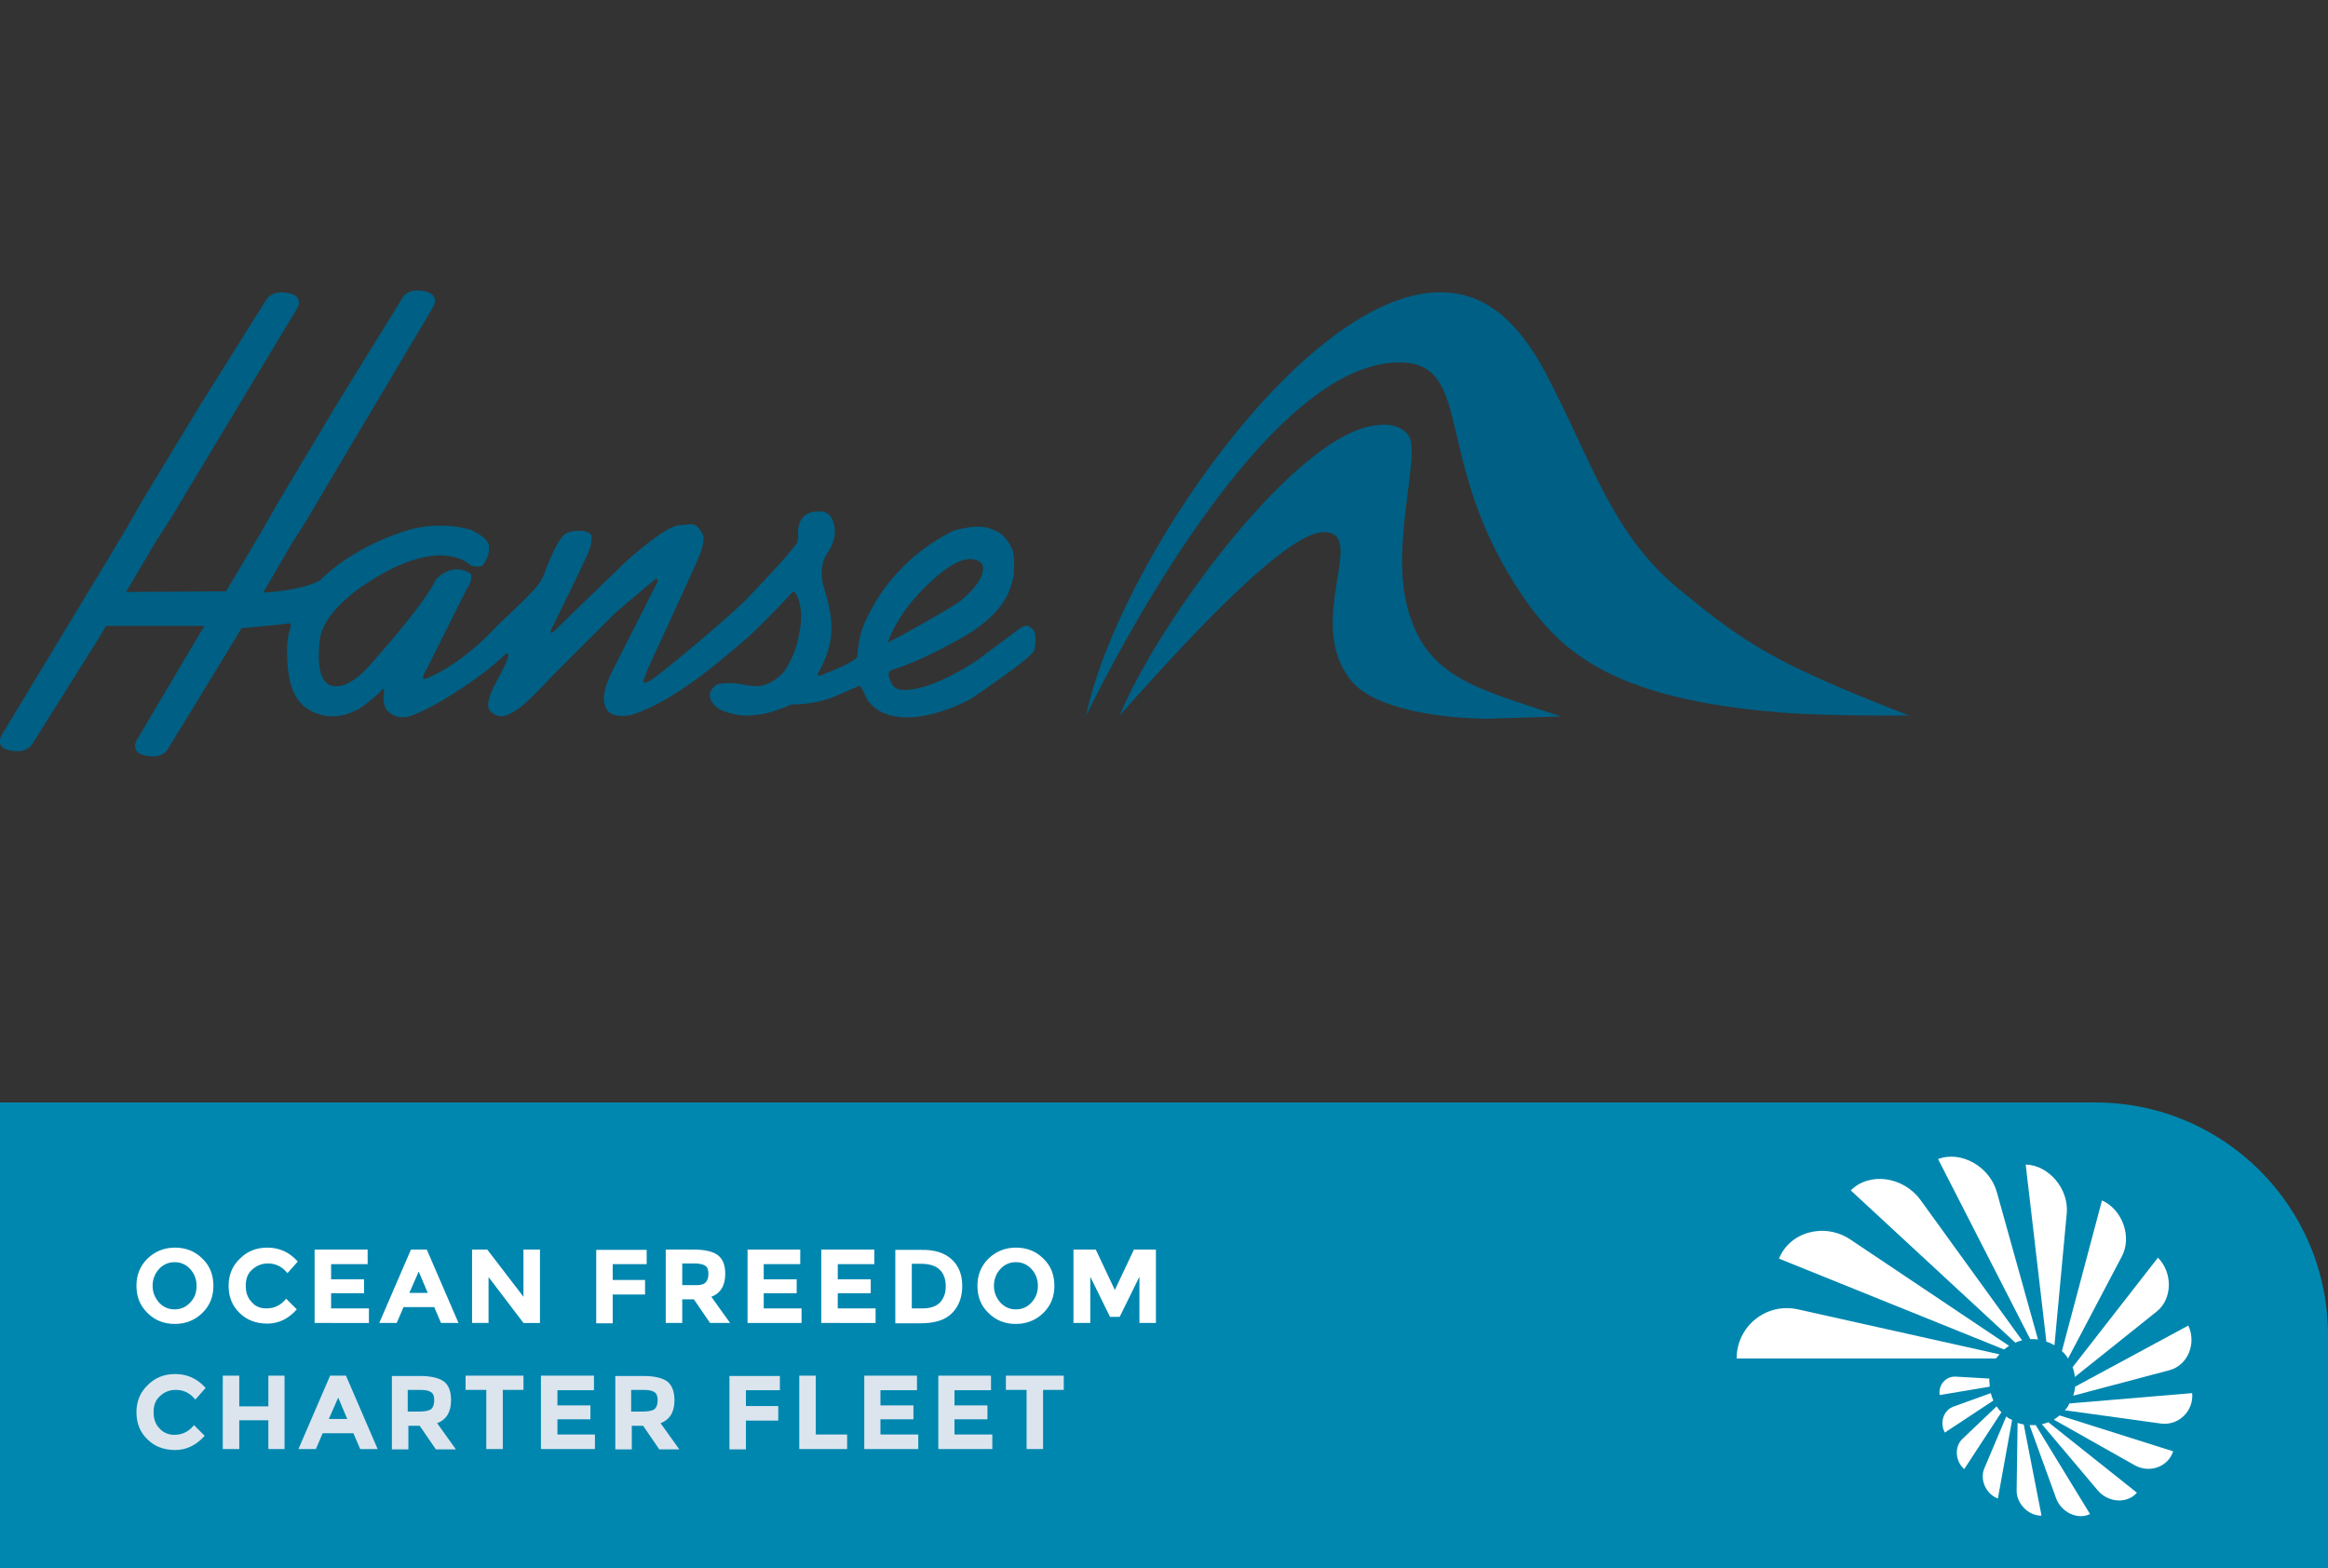 <svg xmlns="http://www.w3.org/2000/svg" xmlns:xlink="http://www.w3.org/1999/xlink" id="Livello_1" x="0px" y="0px" viewBox="0 0 720 485" style="enable-background:new 0 0 720 485;" xml:space="preserve"><rect x="0" y="0" width="720" height="485" fill="#333333" stroke="none"/><style type="text/css">	.st0{fill:#005F84;}	.st1{fill:#0087AF;}	.st2{fill:#FFFFFF;}	.st3{fill:#DCE5EE;}</style><g>	<path class="st0" d="M590.4,221.3c0,0-24.1,0.3-39.4-0.9c-53.9-4.3-69.6-19.5-82.3-39.4c-25.4-39.9-13-68.9-36-68.9  c-44.8,0-96.2,108.2-96.8,109.3c9.5-45.8,67.3-131,109.5-131c9.3,0,21.3,3.6,32.6,24.9c13.8,26,20.2,49.5,41,66.7  C539.8,199.1,548.5,205,590.4,221.3"></path></g><g>	<path class="st0" d="M426.2,131.5c0,0,6-1.2,9.3,3c4.3,5.4-5.8,33.9,0,54.2c6,21.2,21.6,24.3,47.3,32.9l-22.5,0.7  c-13.2,0-34.4-2.6-42-11.3c-15.6-18.1,5.3-46.6-9-46.4c-10.5,0.2-36.2,26.4-63,56.7C358.3,192.1,401.7,133.1,426.2,131.5"></path>	<path class="st0" d="M274.6,198.7c0,0,2.3-7.9,11.1-16.7c8.8-8.8,13.7-10.1,16.9-8.5c3.2,1.6,0.1,6.3,0.1,6.3s-2.6,4.4-8.1,7.7  c-5.4,3.3-15.9,9.1-15.9,9.1L274.6,198.7z M319.5,194.7c-1.4-1.4-2.3-1.6-4.4-0.1c-2.1,1.5-12.7,9.5-12.7,9.5  c-11.6,7.6-18.7,9.3-22.5,9.3c-3.8,0-4.1-1.9-4.7-3.3c-0.6-1.4-0.4-2,0-2.5c0.4-0.5,2.3-0.9,2.3-0.9c12.2-4.3,23.7-11.7,23.7-11.7  c6.5-4.5,9.1-8.4,10.4-11c1.2-2.6,1.9-5.9,1.9-5.9s0.5-5.7-0.3-7.8c-0.8-2.1-2.5-4.6-4.1-5.5c-1.6-0.9-3.4-1.9-6.8-1.9  c-3.4,0-7.5,1.3-7.5,1.3s-8.2,3.8-15.1,10.7c-6.9,6.9-9.3,11.7-11.9,16.9c-2.6,5.2-2.6,11.3-2.6,11.3l-0.6,0.7  c-3.3,2.3-7.6,3.8-10.3,4.9c-2.7,1.1-0.8-1.3-0.8-1.3c2.2-4.4,2.7-6.6,2.7-6.6c1.8-6,0.9-11.5-1.2-18.5c-2.5-7.4,1.2-11.7,1.2-11.7  s2-3,2-5.9c0-6.6-4.2-6.5-4.2-6.5c-8.5-0.5-7.1,7.6-7.1,7.6l-0.3,1.9c-1.6,2.7-9.7,11.4-15.7,17.6c-6.1,6.2-24.7,21.6-28.6,24.4  c-3.9,2.8-3.3,0.7-3.3,0.7l1.4-3.6c0,0,13.1-28.4,15.4-33.7c2.4-5.2,1.7-7.5,1.7-7.5c-2.3-4.5-3.3-3.4-7.6-3.1  c-4.3,0.3-16.1,11-16.1,11s-20.3,19.6-22.2,21.5c-1.9,1.9-1.1-0.3-1.1-0.3s9.4-19.1,11.2-23.2c1.8-4.2,1.2-5.8,1.2-5.8  c-0.6-1.7-4.7-2-7.5-0.9c-2.8,1.1-6.3,10.5-7.3,13.2c-1,2.6-3.9,5.4-3.9,5.4c-1.6,1.9-10.4,10.1-10.4,10.1  c-11.7,12.7-21.4,16.1-21.4,16.1c-2.4,1.3-1.3-0.9-1.3-0.9l13.2-26.4c2.5-3.8,1.1-5,1.1-5c-6.1-3.6-10.6,2-10.6,2  c-3.9,8.2-20.3,26.3-20.3,26.3s-6.3,7.9-11.9,6.5c-5.6-1.4-3.7-13.7-3.7-13.7s-0.7-9.6,19.1-20.8c19.8-11.2,27.6-2.7,27.6-2.7  c2.3,0.8,3.7,0,3.7,0c1.7-2.5,2.1-3.8,1.9-6.2c-0.2-2.4-5.5-4.8-5.5-4.8c-10.8-3.2-20.6,0.4-20.6,0.4  c-17.5,5.7-26.1,15.2-26.1,15.2c-5.5,3-15.4,3.7-17.6,3.8c4.4-7.6,8.9-15.3,8.9-15.3c1-1.6,2.3-3.5,3.6-5.6h0l0.1-0.2  c0,0,0.1-0.1,0.1-0.2c0.1-0.1,0.1-0.2,0.2-0.3l0.4-0.6h0c1.9-3.2,7.8-13.2,7.8-13.2l31.5-53c0.7-1.3,0.7-2.4,0.1-3.3  c-1.4-2-5.8-1.8-5.9-1.7c-2.7,0.3-3.6,2.1-3.7,2.2l0,0l-20.8,33.7c0,0-17.8,29.8-17.8,29.8c-0.4,0.8-0.9,1.5-1.3,2.3  c-0.7,1.3-1.5,2.6-2.3,4l-0.4,0.6h0.1l-7.8,13.2l-4.3,7.2L39,183.1c4.5-7.6,9.2-15.6,9.2-15.6c1-1.6,2.3-3.5,3.6-5.6h0l0.1-0.2  c0,0,0.1-0.2,0.1-0.2c0.1-0.1,0.1-0.2,0.2-0.2l0.4-0.6l0,0c1.9-3.2,7.8-13,7.8-13l31.5-52.3c0.7-1.3,0.7-2.4,0.2-3.2  c-1.3-2-5.8-1.8-6-1.7c-2.7,0.3-3.6,2.1-3.7,2.1l0,0l-20.8,33.2c0,0-17.8,29.4-17.8,29.4c-0.4,0.8-0.9,1.5-1.3,2.3  c-0.7,1.3-1.5,2.6-2.3,4l-0.4,0.6l0.1,0l-7.8,13L0.5,227.4c-0.7,1.3-0.7,2.4-0.2,3.2c1.3,2,5.8,1.8,6,1.7c2.7-0.3,3.6-2.1,3.7-2.2  l0,0L30.8,197c0,0,0.8-1.4,2-3.4c9.1,0,24.8,0,30.4,0l-20.9,35.3c-0.7,1.3-0.7,2.4-0.1,3.3c1.4,2,5.8,1.8,6,1.7  c2.7-0.3,3.6-2.1,3.7-2.2l0,0L72.5,198c0,0,0.9-1.5,2.2-3.7c2.1-0.2,12.5-1.1,13.9-1.4c1.5-0.4,1.4,0.7,1.4,0.7  c-1.3,3.9-1.2,6.6-1.2,6.6c-0.3,13.8,3.6,18.7,9.8,20.7c6.3,2,11.5-1.1,13.1-2.1c1.5-0.9,5.4-4.3,6-4.9c0.3-0.8,1.4-1.2,1.1,0.1  c-0.7,3.2,0.6,5.3,0.6,5.3s2.6,4,8,2c9.7-3.6,23.4-14.1,23.4-14.1s4.4-3.7,5.4-4.7c1-1,1,0.2,1,0.2s0.2,1.1-3.7,8.2  c-3.9,7.1-2.1,8.8-2.1,8.8c3.2,3.3,5.9,1.6,9.2-0.7c3.2-2.3,9.6-9.3,9.6-9.3c2.8-2.8,20.2-20.2,20.2-20.2s10.8-9.2,12.1-10.2  c1.3-1,0.8,0.8,0.8,0.8s-8.6,17-11.4,22.5c-2.8,5.6-6.2,11.1-4.8,15.7c1.3,4.6,8.2,2.8,8.2,2.8c13.3-4,28.9-18,34.2-22.4  c5.3-4.4,15.1-15,15.1-15c0.9-1.5,1.6,0.1,1.6,0.1s2.3,3.1,1.3,10.4c-1.1,7.3-3.1,10.3-4.3,12.5c-1.2,2.2-5.3,5.5-9,5.5  c-3.7,0-4.8-0.9-8.7-0.9c-3.8,0-4.2,0.7-4.2,0.7s-2.9,2-1.3,4.8c1.6,2.8,4.3,3.5,7.5,4.2c3.2,0.7,6.3,0.1,6.3,0.1  c3.8,0,11-3.2,11-3.2c8.3,0,13.4-2.5,13.4-2.5s7-3,7.4-3.2c0.4-0.2,0.7,0.3,0.7,0.3l1.9,3.8c0,0,2.8,5.6,12.3,5.6  c9.5,0,19.5-5.6,19.5-5.6c0.6-0.3,6.2-4.1,13-9.1c6.7-4.9,6.9-6.1,6.9-6.1S320.9,196.1,319.5,194.7"></path></g><g>	<path class="st1" d="M0,341L0,341v144h720v-72c0-39.8-32.2-72-72-72H0z"></path></g><g>	<path class="st2" d="M62.6,406.1c-2.3,2.2-5.1,3.4-8.5,3.4s-6.2-1.1-8.5-3.4s-3.4-5-3.4-8.4c0-3.3,1.1-6.1,3.4-8.4  c2.3-2.2,5.1-3.4,8.5-3.4s6.2,1.1,8.5,3.4c2.3,2.2,3.4,5,3.4,8.4C66,401.1,64.9,403.8,62.6,406.1z M60.8,397.7c0-2-0.7-3.8-2-5.2  c-1.3-1.4-2.9-2.1-4.8-2.1c-1.9,0-3.5,0.7-4.8,2.1c-1.3,1.4-2,3.2-2,5.2c0,2,0.7,3.7,2,5.2c1.3,1.4,2.9,2.1,4.8,2.1  c1.9,0,3.5-0.7,4.8-2.1C60.2,401.5,60.8,399.8,60.8,397.7z"></path>	<path class="st2" d="M82.4,404.7c2.5,0,4.5-1,6.1-3l3.3,3.3c-2.6,2.9-5.6,4.4-9.1,4.4c-3.5,0-6.4-1.1-8.6-3.3  c-2.3-2.2-3.4-5-3.4-8.4c0-3.4,1.2-6.2,3.5-8.4c2.3-2.3,5.1-3.4,8.5-3.4c3.7,0,6.8,1.4,9.4,4.3l-3.2,3.6c-1.6-2-3.6-3-6-3  c-1.9,0-3.5,0.6-4.9,1.9c-1.4,1.2-2,2.9-2,5c0,2.1,0.6,3.8,1.9,5.1C79,404.1,80.5,404.7,82.4,404.7z"></path>	<path class="st2" d="M113.7,386.5v4.5h-11.3v4.7h10.2v4.3h-10.2v4.7h11.7v4.5H97.3v-22.7H113.7z"></path>	<path class="st2" d="M136.4,409.2l-2.1-4.9h-9.5l-2.1,4.9h-5.4l9.8-22.7h4.9l9.8,22.7H136.4z M129.5,393.3l-2.9,6.6h5.7  L129.5,393.3z"></path>	<path class="st2" d="M161.9,386.5h5.1v22.7h-5.1L151.1,395v14.2H146v-22.7h4.7l11.2,14.6V386.5z"></path>	<path class="st2" d="M200,386.5v4.5h-10.5v4.9h10v4.5h-10v8.9h-5.1v-22.7H200z"></path>	<path class="st2" d="M224.3,394c0,3.6-1.4,6-4.3,7.1l5.8,8.1h-6.2l-5-7.3H211v7.3h-5.1v-22.7h8.6c3.5,0,6.1,0.6,7.6,1.8  C223.6,389.5,224.3,391.4,224.3,394z M218.2,396.7c0.6-0.6,0.9-1.5,0.9-2.7c0-1.2-0.3-2.1-1-2.5c-0.7-0.5-1.8-0.7-3.4-0.7H211v6.7  h3.7C216.4,397.6,217.6,397.3,218.2,396.7z"></path>	<path class="st2" d="M247.5,386.5v4.5h-11.3v4.7h10.2v4.3h-10.2v4.7h11.7v4.5h-16.7v-22.7H247.5z"></path>	<path class="st2" d="M270.4,386.5v4.5h-11.3v4.7h10.2v4.3h-10.2v4.7h11.7v4.5H254v-22.7H270.4z"></path>	<path class="st2" d="M294.3,389.5c2.2,2,3.3,4.7,3.3,8.3c0,3.5-1.1,6.3-3.2,8.4c-2.1,2.1-5.3,3.1-9.7,3.1h-7.8v-22.7h8  C289,386.5,292.1,387.5,294.3,389.5z M290.6,403c1.2-1.2,1.9-2.9,1.9-5.1c0-2.2-0.6-4-1.9-5.2c-1.2-1.2-3.2-1.8-5.7-1.8H282v13.8  h3.2C287.5,404.7,289.3,404.2,290.6,403z"></path>	<path class="st2" d="M322.7,406.1c-2.3,2.2-5.1,3.4-8.5,3.4s-6.2-1.1-8.5-3.4c-2.3-2.2-3.4-5-3.4-8.4c0-3.3,1.1-6.1,3.4-8.4  c2.3-2.2,5.1-3.4,8.5-3.4s6.2,1.1,8.5,3.4c2.3,2.2,3.4,5,3.4,8.4C326.1,401.1,325,403.8,322.7,406.1z M321,397.7c0-2-0.7-3.8-2-5.2  c-1.3-1.4-2.9-2.1-4.8-2.1c-1.9,0-3.5,0.7-4.8,2.1c-1.3,1.4-2,3.2-2,5.2c0,2,0.7,3.7,2,5.2c1.3,1.4,2.9,2.1,4.8,2.1  c1.9,0,3.5-0.7,4.8-2.1C320.3,401.5,321,399.8,321,397.7z"></path>	<path class="st2" d="M352.4,394.9l-6.1,12.4h-3l-6.1-12.4v14.3H332v-22.7h6.9l5.9,12.5l5.9-12.5h6.8v22.7h-5.1V394.9z"></path></g><g>	<path class="st3" d="M53.9,443.8c2.5,0,4.5-1,6.1-3l3.3,3.3c-2.6,2.9-5.6,4.4-9.1,4.4c-3.5,0-6.4-1.1-8.6-3.3  c-2.3-2.2-3.4-5-3.4-8.4c0-3.4,1.2-6.2,3.5-8.4c2.3-2.3,5.1-3.4,8.5-3.4c3.7,0,6.8,1.4,9.4,4.3l-3.2,3.6c-1.6-2-3.6-3-6-3  c-1.9,0-3.5,0.6-4.9,1.9c-1.4,1.2-2,2.9-2,5c0,2.1,0.6,3.8,1.9,5.1C50.5,443.1,52.1,443.8,53.9,443.8z"></path>	<path class="st3" d="M83,425.5H88v22.7H83v-8.9h-9v8.9h-5.1v-22.7h5.1v9.5h9V425.5z"></path>	<path class="st3" d="M111.4,448.2l-2.1-4.9h-9.5l-2.1,4.9h-5.4l9.8-22.7h4.9l9.8,22.7H111.4z M104.6,432.3l-2.9,6.6h5.7  L104.6,432.3z"></path>	<path class="st3" d="M139.5,433.1c0,3.6-1.4,6-4.3,7.1l5.8,8.1h-6.2l-5-7.3h-3.5v7.3h-5.1v-22.7h8.6c3.5,0,6.1,0.6,7.6,1.8  C138.8,428.5,139.5,430.4,139.5,433.1z M133.4,435.8c0.6-0.6,0.9-1.5,0.9-2.7c0-1.2-0.3-2.1-1-2.5c-0.7-0.5-1.8-0.7-3.4-0.7h-3.8  v6.7h3.7C131.6,436.6,132.8,436.3,133.4,435.8z"></path>	<path class="st3" d="M155.5,429.9v18.3h-5.1v-18.3H144v-4.4h17.9v4.4H155.5z"></path>	<path class="st3" d="M183.7,425.5v4.5h-11.3v4.7h10.2v4.3h-10.2v4.7H184v4.5h-16.7v-22.7H183.7z"></path>	<path class="st3" d="M208.6,433.1c0,3.6-1.4,6-4.3,7.1l5.8,8.1h-6.2l-5-7.3h-3.5v7.3h-5.1v-22.7h8.6c3.5,0,6.1,0.6,7.6,1.8  C207.8,428.5,208.6,430.4,208.6,433.1z M202.5,435.8c0.6-0.6,0.9-1.5,0.9-2.7c0-1.2-0.3-2.1-1-2.5c-0.7-0.5-1.8-0.7-3.4-0.7h-3.8  v6.7h3.7C200.7,436.6,201.9,436.3,202.5,435.8z"></path>	<path class="st3" d="M241.2,425.5v4.5h-10.5v4.9h10v4.5h-10v8.9h-5.1v-22.7H241.2z"></path>	<path class="st3" d="M247.2,448.2v-22.7h5.1v18.2h9.7v4.5H247.2z"></path>	<path class="st3" d="M283.6,425.5v4.5h-11.3v4.7h10.2v4.3h-10.2v4.7H284v4.5h-16.7v-22.7H283.6z"></path>	<path class="st3" d="M306.5,425.5v4.5h-11.3v4.7h10.2v4.3h-10.2v4.7h11.7v4.5h-16.7v-22.7H306.5z"></path>	<path class="st3" d="M322.6,429.9v18.3h-5.1v-18.3h-6.4v-4.4h17.9v4.4H322.6z"></path></g><g>	<path class="st2" d="M615.3,426.4l-10.4-0.6c-3.1-0.2-5.5,2.6-5,5.7l15.5-2.6c0-0.4-0.1-0.9-0.1-1.4  C615.2,427.1,615.2,426.8,615.3,426.4L615.3,426.4z"></path>	<path class="st2" d="M616.5,433.2c-0.3-0.7-0.6-1.5-0.8-2.3l-11.6,4.2c-3,1.1-4.3,5-2.6,8L616.5,433.2z"></path>	<path class="st2" d="M617.5,435l-10.6,10.1c-2.5,2.4-2.2,6.9,0.6,9.3l11.5-17.6v0C618.4,436.3,618,435.7,617.5,435"></path>	<path class="st2" d="M620.5,438.1l-6.8,16.1c-1.5,3.5,0.6,8,4.2,9.3l4.4-24.3C621.6,438.9,621,438.6,620.5,438.1"></path>	<path class="st2" d="M625.9,440.6c-0.7-0.1-1.3-0.3-1.9-0.5l0,0l-0.3,20.8c-0.1,4.2,3.7,8,7.7,7.9L625.9,440.6L625.9,440.6z"></path>	<path class="st2" d="M629.6,440.8c-0.4,0-0.7,0-1.1,0c-0.3,0-0.5,0-0.8,0v0l8.2,22.6c1.6,4.4,6.7,6.8,10.5,4.9L629.6,440.8z"></path>	<path class="st2" d="M635.2,439.1l25,14.1c4.6,2.6,10.4,0.5,11.9-4.3L637,437.8l0,0C636.4,438.3,635.8,438.7,635.2,439.1  L635.2,439.1z"></path>	<path class="st2" d="M638.6,436.2l29.6,4.1c5.5,0.8,10.3-3.8,9.8-9.4l-38,3.2l0,0C639.7,434.9,639.2,435.6,638.6,436.2"></path>	<path class="st2" d="M641.2,431.7l29.8-7.9c5.6-1.5,8.4-8.2,5.8-13.8l-35,18.9l0,0C641.7,429.9,641.5,430.8,641.2,431.7"></path>	<path class="st2" d="M641.7,425.9l25.4-20.3c4.8-3.9,4.9-12,0.3-16.6L641,422.9C641.4,423.8,641.6,424.9,641.7,425.9L641.7,425.9z"></path>	<path class="st2" d="M639.6,420.2l16.7-31.7c3.1-6,0.1-14.4-6.2-17.2l-12.4,46.6v0C638.4,418.5,639.1,419.3,639.6,420.2"></path>	<path class="st2" d="M635.4,416.1l3.8-40.8c0.7-7.5-5.5-14.9-12.7-15.1l6.4,54.8l0,0C633.7,415.2,634.5,415.6,635.4,416.1  L635.4,416.1z"></path>	<path class="st2" d="M625.4,414.6l-31.4-43.4c-5.3-7.3-15.8-8.8-21.6-3l50.9,47.1l0,0C624,415,624.7,414.7,625.4,414.6"></path>	<path class="st2" d="M621.4,416.3l-49.1-32.9c-7.9-5.3-18.7-2.5-22.1,5.9l69.6,28.1v0C620.4,417,620.8,416.6,621.4,416.3"></path>	<path class="st2" d="M618.4,418.9L556.1,405c-9.8-2.2-19,5.2-19,15.2h80.2C617.6,419.8,618,419.4,618.4,418.9L618.4,418.9z"></path>	<path class="st2" d="M630.3,414.3l-12.7-45.5c-2.2-8-11.1-13-18.2-10.3l28.5,55.7l0,0c0.2,0,0.5,0,0.7,0  C629.1,414.2,629.7,414.2,630.3,414.3"></path>	<path class="st2" d="M631.5,440.5l17.3,20.5c3.2,3.8,9.1,4.2,12.1,0.7l-27.4-21.8C632.8,440.2,632.1,440.4,631.5,440.5"></path></g></svg>